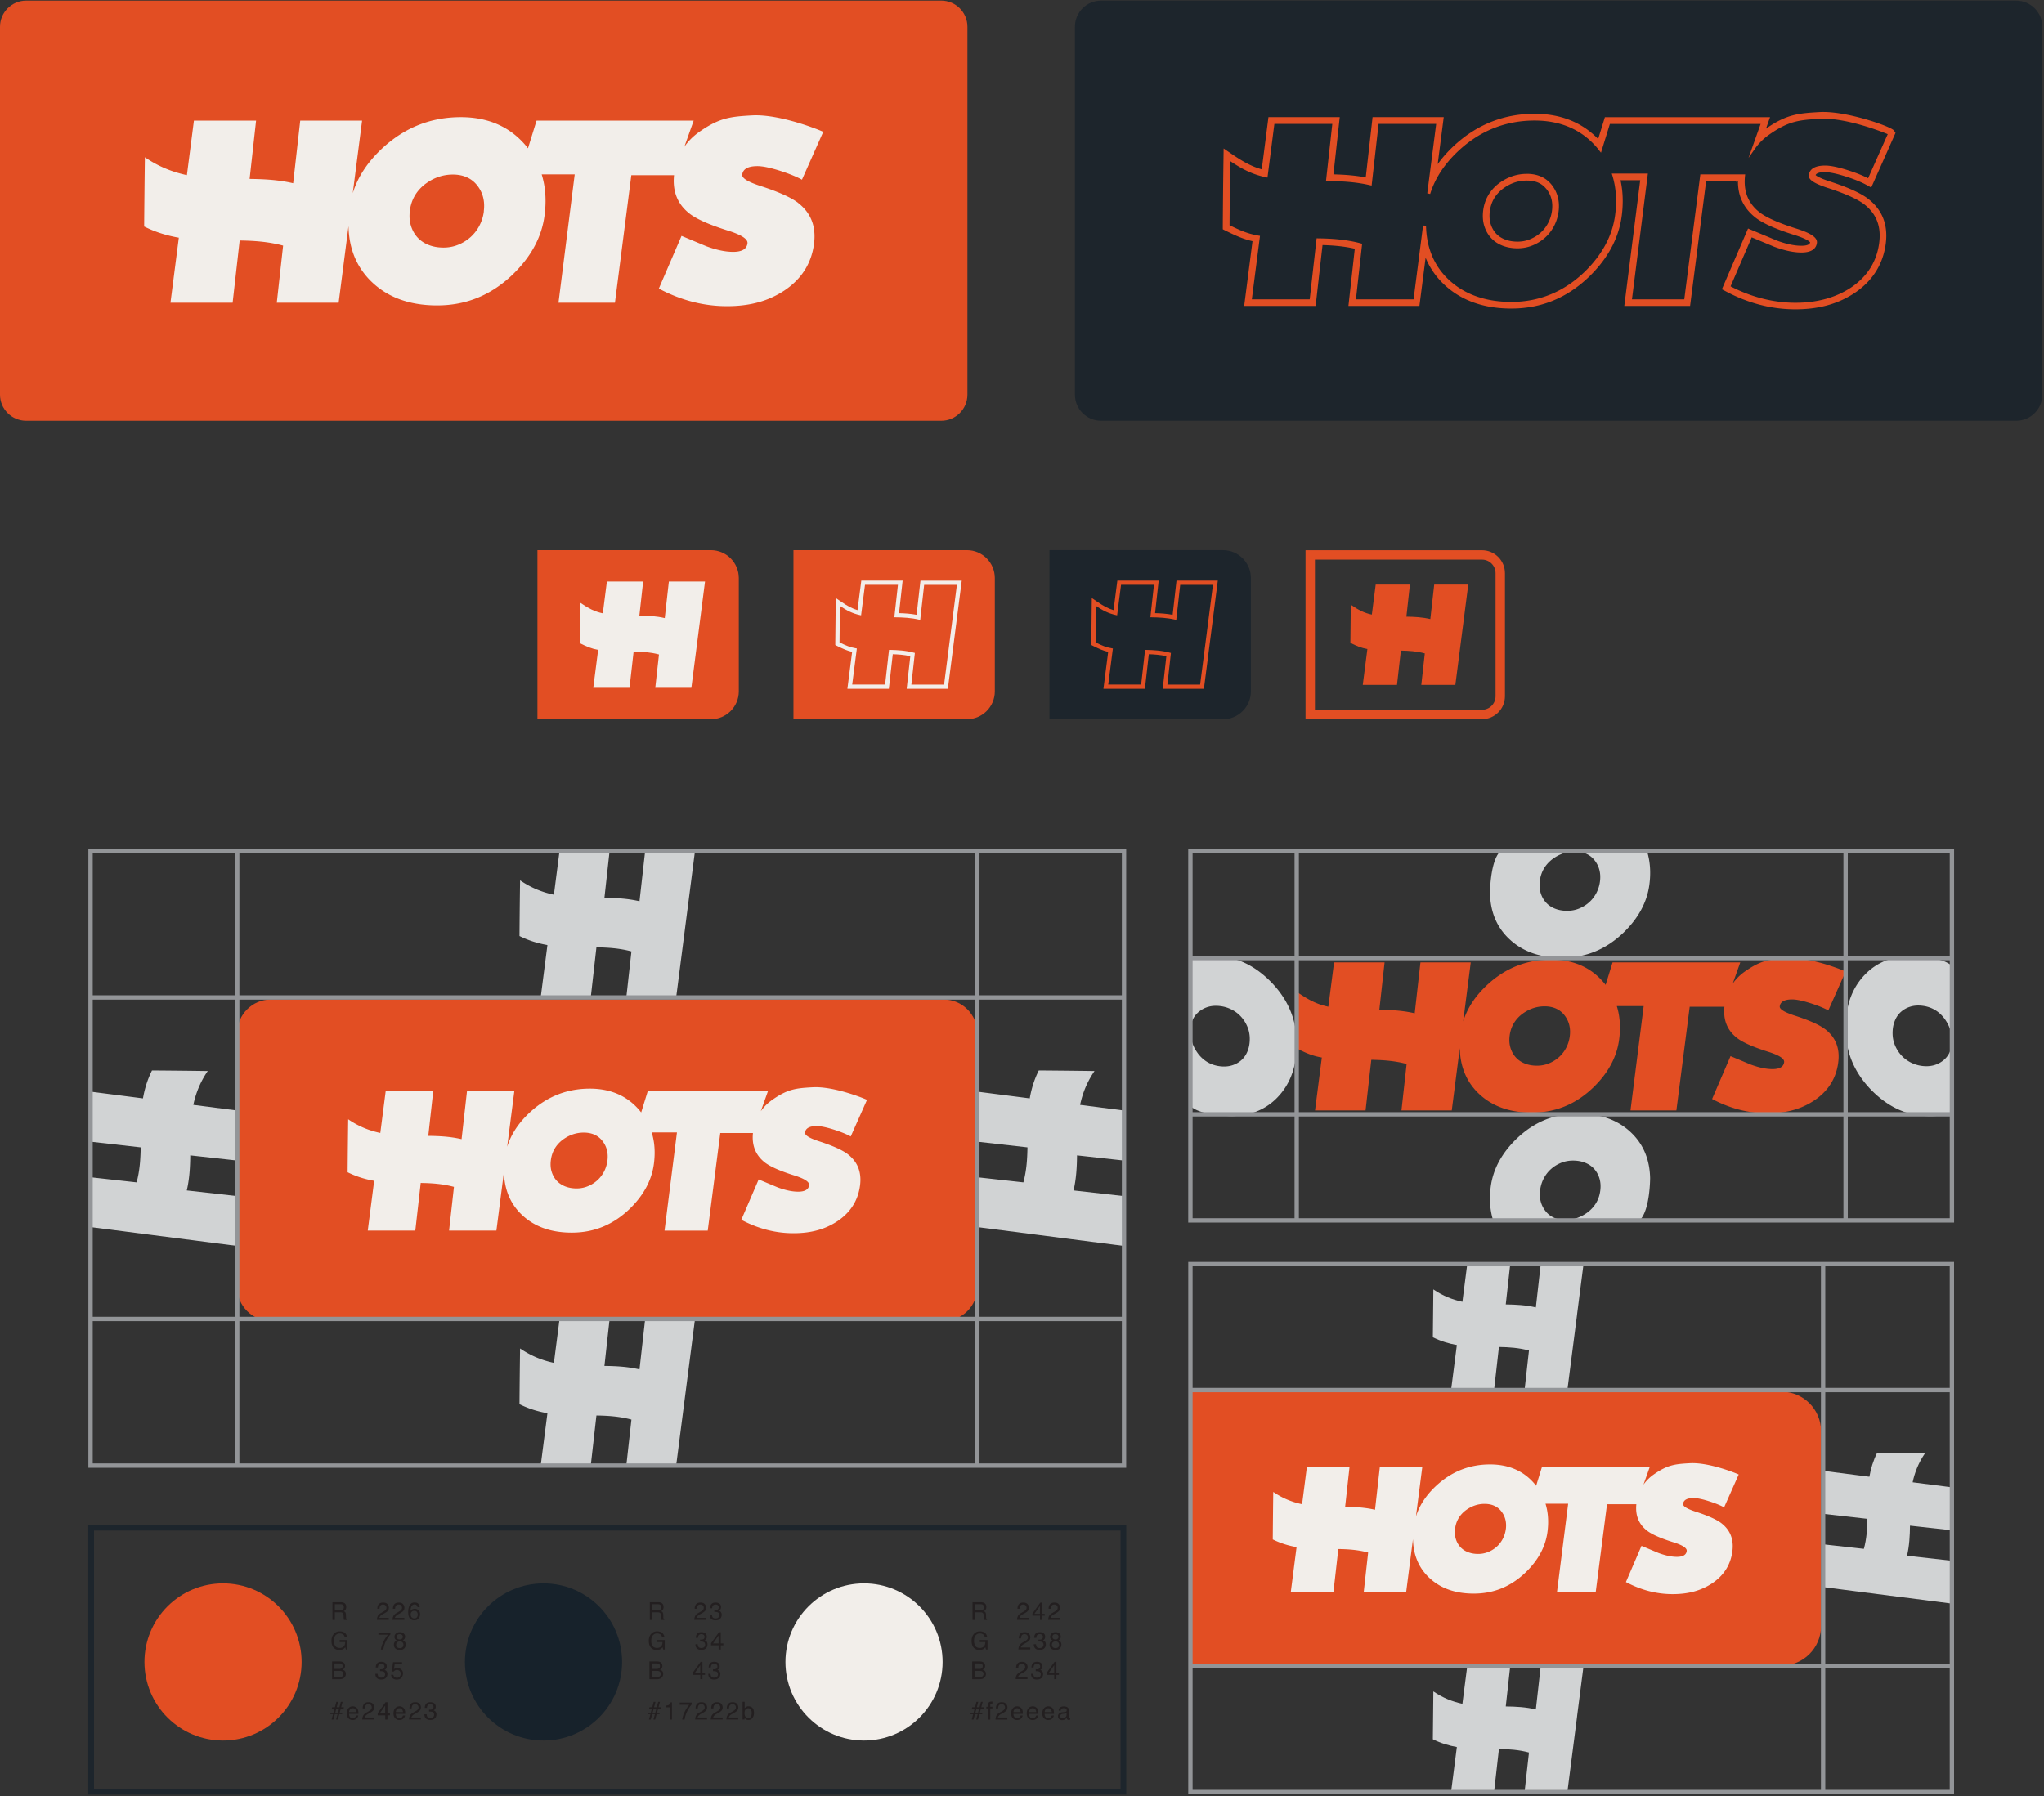 <svg xmlns="http://www.w3.org/2000/svg" width="1122" height="986" fill="none"><rect width="100%" height="100%" fill="#333333" stroke="none"/><g clip-path="url(#a)"><path fill="#E24E23" d="M516.672.332H14.376C6.436.332 0 6.768 0 14.707v201.937c0 7.94 6.436 14.376 14.376 14.376h502.296c7.94 0 14.376-6.436 14.376-14.376V14.707c0-7.94-6.436-14.375-14.376-14.375Z"/><path fill="#F2EEEA" d="M438.106 111.373c-3.836-2.917-10.508-5.947-20.033-9.057-7.365-2.337-10.911-4.48-10.653-6.43.403-3.127 3.191-4.675 8.364-4.675 2.917 0 7.108.87 12.603 2.627 4.868 1.564 8.816 3.175 11.83 4.82l11.668-26.27c.064-.162-23.111-9.896-38.969-9.042-12.233.661-18.099 1.386-29.01 9.01-3.352 2.352-6.075 5.092-8.235 8.186l5.093-14.31h-86.239l-4.706 15.18c-.37-.483-.757-.966-1.16-1.45-8.799-10.427-20.693-15.649-35.714-15.649-16.18 0-30.33 5.512-42.466 16.52-8.397 7.655-14.005 16.051-16.842 25.238l5.125-39.856h-33.957l-3.884 34.392c-7.977-1.87-15.939-2.272-23.9-2.369l3.545-32.023h-34.118l-3.852 29.944c-7.67-1.628-15.358-4.545-23.062-9.815a6307.327 6307.327 0 0 0-.403 38.002c6.447 3.208 12.78 5.061 19.034 6.141l-4.594 35.73h34.119l3.867-34.183c7.946.113 15.875.645 23.853 2.804l-3.482 31.379h33.957l5.416-42.096c.241 11.539 3.884 21.144 10.926 28.8 9.154 9.847 21.741 14.762 37.713 14.762 15.971 0 29.573-5.608 41.338-16.809 10.234-9.847 16.116-20.758 17.663-32.748 1.048-8.123.5-15.585-1.595-22.37h18.131l-8.913 70.461h30.992l8.993-70.026h23.449c-.935 9.138 2.063 16.294 9.025 21.483 4.045 2.917 10.895 5.899 20.532 8.913 7.462 2.337 11.04 4.673 10.75 7.01-.403 3.127-3.03 4.674-7.881 4.674-4.206 0-9.09-1.015-14.65-3.062l-13.666-5.705-12.458 28.945c12.119 6.43 24.593 9.653 37.422 9.653 12.828 0 22.804-2.868 31.523-8.622 9.444-6.334 14.86-14.908 16.246-25.722 1.208-9.46-1.709-16.906-8.768-22.369l.033-.016Zm-172.493 4.674c-.371 2.836-1.193 5.463-2.482 7.897-1.289 2.433-2.917 4.528-4.899 6.285a23.201 23.201 0 0 1-6.753 4.158c-2.514 1.031-5.19 1.531-8.026 1.531-3.014 0-5.754-.484-8.219-1.467-2.45-.967-4.497-2.369-6.125-4.174-1.627-1.805-2.804-3.948-3.561-6.43-.758-2.482-.935-5.238-.548-8.268.741-5.753 3.384-10.475 7.961-14.182 4.754-3.707 9.976-5.56 15.617-5.56s10.169 1.95 13.28 5.85c3.191 3.997 4.432 8.767 3.706 14.327l.049.033Z"/></g><g clip-path="url(#b)"><path fill="#1D252C" d="M1106.72.332H604.424c-7.94 0-14.376 6.436-14.376 14.375v201.938c0 7.939 6.436 14.375 14.376 14.375h502.296c7.94 0 14.38-6.436 14.38-14.375V14.707c0-7.94-6.44-14.375-14.38-14.375Z"/><path fill="#E24E23" d="M1001.88 94.531c2.55 0 6.42.822 11.48 2.434 4.59 1.466 8.31 2.997 11.09 4.512l2.72 1.499 1.26-2.837s11.33-25.495 11.42-25.737l.65-1.467-.9-1.321c-1.44-2.08-26.03-10.879-40.681-10.09-11.975.645-18.292 1.306-29.525 9.074l2.224-6.269h-90.655l-3.706 11.975c-8.913-9.187-20.629-13.844-34.908-13.844-16.503 0-31.153 5.689-43.53 16.922-3.739 3.4-6.947 6.978-9.638 10.733l3.32-25.802h-39.066l-3.739 33.103c-6.108-1.16-12.071-1.547-17.744-1.676l3.465-31.427h-39.13l-3.675 28.655c-5.238-1.483-9.911-3.9-16.519-8.445l-4.4-3.014-.08 5.335c-.178 12.28-.307 24.819-.387 37.26v1.773l1.579.79c5.802 2.885 9.815 4.625 14.731 5.737l-4.577 35.585h39.227l3.787-33.441c5.447.145 11.555.596 17.712 1.998l-3.498 31.427h38.97l3.4-26.479a41.822 41.822 0 0 0 7.994 12.538c9.492 10.202 22.627 15.375 39.05 15.375 16.422 0 30.443-5.802 42.482-17.276 10.46-10.057 16.568-21.419 18.147-33.78.887-6.882.645-13.393-.693-19.42h10.814l-8.735 69.042h36.117l8.816-68.607h16.503l-.29.806.564-.806h.676c-.08 8.525 3.337 15.407 10.186 20.516 4.255 3.078 11.104 6.076 20.935 9.154 6.656 2.079 8.203 3.61 8.509 4.013-.145.677-.757 1.869-4.851 1.869-3.771 0-8.267-.95-13.247-2.788l-15.988-6.672-14.359 33.361 2.321 1.225c12.232 6.495 25.012 9.782 38.002 9.782 12.99 0 23.48-2.997 32.47-8.928 9.93-6.656 15.7-15.81 17.17-27.22 1.32-10.299-1.94-18.55-9.69-24.53-4.04-3.094-10.73-6.14-20.48-9.347-5.852-1.853-7.754-3.143-8.35-3.675.484-1.095 2.256-1.643 5.24-1.643l.01.048Zm-27.7 41.032c5.512 2.031 10.443 3.062 14.634 3.062 5.205 0 8.09-1.789 8.541-5.302.355-2.804-3.158-5.27-11.104-7.768-9.315-2.917-16.003-5.818-19.871-8.606-6.624-4.948-9.412-11.588-8.51-20.307l.097-.902h-24.61l-8.815 68.607h-28.719l8.735-69.042h-19.807l.322 1.063c2.015 6.527 2.53 13.78 1.531 21.564-1.483 11.491-7.22 22.128-17.051 31.588-11.33 10.782-24.755 16.245-39.936 16.245-15.182 0-27.591-4.786-36.359-14.198-6.72-7.285-10.25-16.6-10.475-27.672l-1.628-.081-5.205 40.533h-31.637l3.401-30.541-.677-.177c-8.348-2.256-16.6-2.675-23.578-2.772h-.742l-3.787 33.49h-31.765l4.48-34.86-.773-.129c-5.689-.983-9.59-2.578-15.939-5.721.08-11.749.209-23.578.354-35.198 6.543 4.4 12.039 7.285 19.598 8.896l.87.178 3.787-29.493h31.798l-3.465 31.362h.902c7.333.097 15.23.435 23.24 2.305l.902.209 3.82-33.876h31.62l-4.899 38.115 1.595.354c2.724-8.815 8.203-17.019 16.262-24.351 11.684-10.605 25.496-15.972 41.064-15.972 14.376 0 25.947 5.06 34.36 15.037.371.435.709.87 1.112 1.386l.967 1.24 4.883-15.793h82.741l-6.64 18.662 3.481-4.98c2.096-2.997 4.739-5.624 7.865-7.816 10.653-7.462 16.278-8.058 27.994-8.686 13.586-.742 33.266 6.784 37.086 8.444-.84 1.87-3.31 7.414-10.77 24.207-2.87-1.483-6.56-2.965-10.96-4.367-5.43-1.741-9.67-2.611-12.6-2.611-5.528 0-8.558 1.789-9.009 5.302-.322 2.45 3.078 4.674 11.009 7.188 9.2 3.014 15.71 5.963 19.37 8.751 6.74 5.206 9.44 12.119 8.28 21.161-1.32 10.298-6.56 18.598-15.55 24.625-8.36 5.512-18.596 8.316-30.426 8.316-11.829 0-24.126-3.029-35.617-9.009l11.588-26.914 12.667 5.286-.032-.032ZM838.094 95.45c-5.705 0-11.024 1.885-15.826 5.624-4.626 3.755-7.349 8.606-8.107 14.424-.386 3.062-.209 5.915.564 8.429.774 2.547 1.999 4.771 3.659 6.608 1.66 1.853 3.787 3.304 6.301 4.303 2.498.983 5.303 1.483 8.349 1.483 2.868 0 5.608-.532 8.17-1.564a23.651 23.651 0 0 0 6.85-4.222c1.998-1.773 3.674-3.933 4.98-6.398 1.305-2.466 2.143-5.158 2.514-8.01.725-5.641-.564-10.572-3.803-14.65-3.191-4.013-7.785-6.044-13.651-6.044v.017Zm10.782 8.332c2.643 3.32 3.642 7.204 3.046 11.894a19.782 19.782 0 0 1-2.128 6.768 18.767 18.767 0 0 1-4.174 5.351c-1.676 1.499-3.626 2.691-5.802 3.578-2.111.854-4.399 1.289-6.784 1.289-2.579 0-4.948-.419-6.995-1.225-1.982-.789-3.642-1.901-4.915-3.336-1.29-1.45-2.273-3.207-2.885-5.221-.613-2.031-.758-4.352-.435-6.898.628-4.916 2.852-8.864 6.72-12.007 4.19-3.255 8.622-4.835 13.554-4.835 4.931 0 8.284 1.515 10.782 4.658l.016-.016Z"/></g><g clip-path="url(#c)"><path fill="#E24E23" d="M295.013 302.029h95.201c8.465 0 15.335 6.87 15.335 15.335v62.189c0 8.466-6.87 15.335-15.335 15.335h-95.201v-92.859Z"/><path fill="#F2EEEA" d="M386.969 319.289h-19.81l-2.255 20.054c-4.649-1.093-9.298-1.336-13.93-1.388l2.064-18.683h-19.897l-2.238 17.468c-4.475-.954-7.754-2.654-12.247-5.724-.104 7.511-.173 14.901-.225 22.17 3.764 1.873 6.245 2.949 9.905 3.59l-2.671 20.834h19.897l2.255-19.932c4.632.07 9.263.382 13.912 1.631L359.7 377.61h19.81l7.494-58.321h-.035Z"/></g><g clip-path="url(#d)"><path fill="#E24E23" d="M435.549 302.029h95.2c8.466 0 15.335 6.87 15.335 15.335v62.189c0 8.466-6.869 15.335-15.335 15.335h-95.2v-92.859Z"/><path fill="#F2EEEA" d="m505.266 318.769-2.117 18.769c-3.313-.607-6.557-.833-9.645-.902l1.978-17.867h-22.69l-2.082 16.219c-2.845-.85-5.447-2.203-9.072-4.701l-2.845-1.943-.052 3.452c-.104 6.956-.174 14.069-.226 21.181v1.145l1.024.52c3.244 1.614 5.499 2.602 8.222 3.244l-2.602 20.279h22.76l2.151-18.995c2.983.087 6.279.33 9.627 1.075l-1.995 17.92h22.604l7.632-59.379h-22.672v-.017Zm-4.996 57.071 1.925-17.364-.381-.104c-4.753-1.284-9.437-1.509-13.392-1.579h-.417l-2.151 19.03h-18.058l2.55-19.81-.434-.07c-3.243-.555-5.447-1.457-9.072-3.261.052-6.713.121-13.444.208-20.018 3.73 2.498 6.852 4.146 11.137 5.065l.486.104 2.151-16.757h18.075l-1.977 17.833h.503c4.163.052 8.656.242 13.201 1.318l.503.121 2.168-19.255h17.972l-7.043 54.765h-17.989l.035-.018Z"/></g><g clip-path="url(#e)"><path fill="#1D252C" d="M576.084 302.02h95.219c8.467 0 15.338 6.871 15.338 15.338v62.201c0 8.467-6.871 15.338-15.338 15.338h-95.219V302.02Z"/><path fill="#E24E23" d="m645.816 318.763-2.117 18.773c-3.314-.607-6.558-.833-9.646-.902l1.977-17.871h-22.694l-2.082 16.223c-2.845-.85-5.448-2.204-9.074-4.702l-2.846-1.943-.052 3.452c-.104 6.958-.173 14.071-.225 21.185v1.145l1.024.521c3.244 1.613 5.5 2.602 8.224 3.244l-2.603 20.283h22.764l2.151-18.999c2.984.087 6.281.33 9.63 1.076l-1.996 17.923h22.608l7.634-59.39h-22.677v-.018Zm-4.997 57.083 1.926-17.368-.382-.104c-4.754-1.284-9.438-1.509-13.394-1.579h-.417l-2.151 19.033h-18.062l2.551-19.814-.434-.069c-3.244-.555-5.448-1.457-9.074-3.262.052-6.714.121-13.446.208-20.022 3.73 2.498 6.853 4.147 11.139 5.066l.486.104 2.151-16.76h18.079l-1.978 17.836h.503c4.165.052 8.658.243 13.204 1.319l.503.121 2.169-19.259h17.975l-7.044 54.775h-17.993l.035-.017Z"/></g><g fill="#E24E23" clip-path="url(#f)"><path d="M813.507 394.845h-96.866v-92.773h96.866c6.939 0 12.594 5.655 12.594 12.594v67.602c0 6.939-5.655 12.594-12.594 12.594v-.017Zm-91.714-5.153h91.714c4.094 0 7.442-3.33 7.442-7.441v-67.585c0-4.094-3.331-7.442-7.442-7.442h-91.714v82.468Z"/><path d="M805.978 320.946h-18.7l-2.134 18.926c-4.389-1.024-8.777-1.249-13.149-1.301l1.943-17.625h-18.787l-2.116 16.48c-4.216-.885-7.321-2.498-11.553-5.412-.104 7.095-.174 14.051-.226 20.92 3.556 1.77 5.898 2.793 9.333 3.383l-2.533 19.672h18.787l2.134-18.805c4.371.07 8.743.347 13.132 1.544l-1.926 17.278h18.7l7.078-55.025.017-.035Z"/></g><path fill="#E24E23" d="M517.961 548.72H148.73c-10.217 0-18.5 8.283-18.5 18.5v139.482c0 10.217 8.283 18.499 18.5 18.499h369.231c10.217 0 18.5-8.282 18.5-18.499V567.22c0-10.217-8.283-18.5-18.5-18.5Z"/><path fill="#F2EEEA" d="M465.375 633.656c-2.93-2.231-8.041-4.548-15.315-6.933-5.621-1.789-8.347-3.424-8.159-4.923.306-2.385 2.436-3.577 6.405-3.577 2.231 0 5.434.664 9.642 2.01 3.713 1.192 6.745 2.419 9.045 3.696l8.926-20.101c.051-.119-17.682-7.58-29.811-6.916-9.352.494-13.849 1.056-22.179 6.899-2.555 1.789-4.651 3.884-6.303 6.252l3.901-10.954h-65.976l-3.594 11.618c-.29-.375-.58-.732-.886-1.107-6.729-7.972-15.843-11.958-27.307-11.958-12.367 0-23.202 4.207-32.486 12.639-6.422 5.843-10.715 12.283-12.878 19.301l3.918-30.493H256.34l-2.964 26.302c-6.099-1.431-12.197-1.737-18.279-1.805l2.709-24.497h-26.098l-2.947 22.895c-5.877-1.243-11.754-3.475-17.631-7.512-.136 9.846-.238 19.539-.306 29.078 4.94 2.454 9.778 3.867 14.565 4.702l-3.51 27.324h26.098l2.964-26.148c6.081.085 12.146.494 18.244 2.146l-2.674 24.002h25.978l4.139-32.196c.188 8.824 2.964 16.183 8.347 22.026 7.002 7.53 16.626 11.294 28.858 11.294 12.231 0 22.622-4.292 31.616-12.861 7.819-7.529 12.333-15.876 13.509-25.041.801-6.218.392-11.925-1.227-17.103h13.867l-6.814 53.898h23.712l6.882-53.575h17.938c-.715 6.985 1.584 12.47 6.899 16.439 3.101 2.232 8.33 4.514 15.706 6.814 5.707 1.789 8.45 3.577 8.228 5.366-.306 2.385-2.316 3.577-6.03 3.577-3.22 0-6.95-.783-11.209-2.351l-10.459-4.36-9.523 22.145c9.267 4.923 18.807 7.376 28.636 7.376s17.443-2.197 24.104-6.592c7.223-4.838 11.362-11.414 12.435-19.676.937-7.24-1.311-12.929-6.711-17.103l-.017-.017Zm-131.952 3.578a17.55 17.55 0 0 1-1.891 6.047c-.988 1.857-2.232 3.458-3.748 4.804a17.824 17.824 0 0 1-5.162 3.185c-1.924.784-3.969 1.176-6.132 1.176-2.317 0-4.412-.375-6.286-1.125-1.874-.749-3.441-1.805-4.684-3.185-1.244-1.38-2.147-3.015-2.726-4.923-.579-1.908-.716-4.003-.409-6.32.562-4.395 2.589-8.007 6.099-10.851 3.645-2.828 7.631-4.242 11.958-4.242s7.785 1.499 10.153 4.48c2.436 3.049 3.39 6.712 2.845 10.954h-.017Z"/><path fill="#D1D3D4" d="m377.39 499.183 4.123-32.094h-27.358l-3.118 27.699c-6.422-1.499-12.827-1.84-19.249-1.908l2.845-25.791h-27.477l-3.101 24.104c-6.183-1.311-12.367-3.662-18.568-7.904a3833.533 3833.533 0 0 0-.323 30.595c5.195 2.589 10.289 4.071 15.331 4.957l-3.697 28.772h27.478l3.117-27.528c6.405.102 12.793.511 19.215 2.248l-2.81 25.263h27.358l4.361-33.899 1.873-14.531v.017Zm207.518 180.723 32.094 4.122V656.67l-27.699-3.117c1.499-6.422 1.84-12.827 1.908-19.25l25.791 2.845v-27.477l-24.104-3.1c1.311-6.184 3.662-12.368 7.904-18.568a3787.527 3787.527 0 0 0-30.595-.324c-2.589 5.196-4.071 10.289-4.957 15.331l-28.772-3.696v27.477l27.528 3.117c-.102 6.406-.511 12.794-2.248 19.216l-25.263-2.811v27.358l33.899 4.361 14.531 1.874h-.017Zm-486.771 0 32.093 4.122V656.67l-27.698-3.117c1.499-6.422 1.839-12.827 1.908-19.25l25.79 2.845v-27.477l-24.104-3.1c1.312-6.184 3.663-12.368 7.904-18.568a3786.8 3786.8 0 0 0-30.594-.324c-2.59 5.196-4.072 10.289-4.958 15.331l-28.771-3.696v27.477l27.528 3.117c-.102 6.406-.511 12.794-2.249 19.216l-25.262-2.811v27.358l33.899 4.361 14.53 1.874h-.016Zm279.253 76.299 4.123-32.094h-27.358l-3.118 27.699c-6.422-1.499-12.827-1.84-19.249-1.908l2.845-25.791h-27.477l-3.101 24.105c-6.183-1.312-12.367-3.663-18.568-7.905a3834.03 3834.03 0 0 0-.323 30.595c5.195 2.589 10.289 4.071 15.331 4.957l-3.697 28.772h27.478l3.117-27.528c6.405.102 12.793.511 19.215 2.248l-2.81 25.263h27.358l4.361-33.899 1.873-14.531v.017Z"/><path fill="#939598" d="M618.195 805.828H48.515V465.897h569.68v339.931ZM50.9 803.426h564.91V468.282H50.9v335.144Z"/><path fill="#939598" d="M617.002 546.42H49.707v2.385h567.295v-2.385Zm0 176.499H49.707v2.385h567.295v-2.385Z"/><path fill="#939598" d="M537.671 467.089h-2.384v337.529h2.384V467.089Zm-406.265 0h-2.385v337.529h2.385V467.089Z"/><path fill="#17222B" d="M298.349 955.547c23.821 0 43.132-19.311 43.132-43.132 0-23.822-19.311-43.133-43.132-43.133-23.822 0-43.133 19.311-43.133 43.133 0 23.821 19.311 43.132 43.133 43.132Z"/><path fill="#E24E23" d="M122.429 955.547c23.821 0 43.132-19.311 43.132-43.132 0-23.822-19.311-43.133-43.132-43.133-23.822 0-43.133 19.311-43.133 43.133 0 23.821 19.311 43.132 43.133 43.132Z"/><path fill="#F2EEEA" d="M474.284 955.547c23.821 0 43.132-19.311 43.132-43.132 0-23.822-19.311-43.133-43.132-43.133-23.821 0-43.132 19.311-43.132 43.133 0 23.821 19.311 43.132 43.132 43.132Z"/><path fill="#231F20" d="M356.695 879.605h4.412c.732 0 1.329.103 1.806.324.902.409 1.345 1.176 1.345 2.3 0 .579-.119 1.056-.357 1.431-.239.375-.58.664-1.005.886.374.153.664.357.851.613.188.255.307.664.324 1.226l.051 1.295c0 .375.051.647.085.835.085.306.222.511.426.596v.221h-1.618s-.085-.187-.102-.323c-.017-.137-.052-.392-.069-.767l-.085-1.618c-.034-.63-.255-1.056-.681-1.278-.239-.119-.63-.187-1.159-.187h-2.912v4.173h-1.312v-9.727Zm4.276 4.447c.596 0 1.073-.12 1.431-.375.357-.239.528-.699.528-1.329 0-.698-.239-1.158-.733-1.414-.255-.136-.613-.204-1.056-.204h-3.134v3.322h2.964Zm20.61 3.151c.29-.596.869-1.158 1.721-1.652l1.277-.733c.562-.323.971-.613 1.193-.852.357-.374.545-.783.545-1.26 0-.562-.17-.988-.494-1.312-.324-.323-.767-.494-1.329-.494-.818 0-1.38.307-1.686.937-.171.324-.256.784-.273 1.38h-1.209c0-.818.17-1.499.46-2.027.511-.92 1.431-1.38 2.725-1.38 1.09 0 1.874.29 2.385.886.494.579.75 1.243.75 1.959a2.65 2.65 0 0 1-.801 1.942c-.307.306-.869.698-1.669 1.141l-.903.494c-.426.239-.767.46-1.022.681-.443.392-.716.818-.835 1.278h5.178v1.124h-6.507c.051-.817.205-1.533.511-2.129l-.017.017Zm8.705 1.465c-.511-.613-.749-1.363-.749-2.249h1.243c.051.614.171 1.057.341 1.346.307.494.869.75 1.669.75.631 0 1.125-.171 1.516-.511.375-.341.563-.767.563-1.295 0-.647-.205-1.107-.597-1.363-.391-.255-.954-.392-1.669-.392h-.494v-1.056c.119 0 .221.017.307.017h.272c.443 0 .818-.068 1.107-.204.511-.239.75-.682.75-1.329 0-.477-.17-.835-.494-1.09a1.913 1.913 0 0 0-1.176-.392c-.8 0-1.345.273-1.652.801-.17.289-.255.698-.29 1.243h-1.175c0-.715.136-1.311.426-1.805.477-.886 1.346-1.329 2.555-1.329.971 0 1.721.221 2.249.647.528.426.8 1.056.8 1.874 0 .579-.153 1.056-.477 1.414a1.862 1.862 0 0 1-.749.528c.494.136.886.409 1.175.784.273.391.426.868.426 1.43 0 .903-.289 1.636-.886 2.215-.596.579-1.448.852-2.538.852-1.09 0-1.942-.307-2.436-.92l-.017.034Zm-27.29 7.478c.954.511 1.533 1.397 1.755 2.675h-1.312c-.153-.716-.477-1.227-.971-1.55-.494-.324-1.107-.494-1.84-.494-.886 0-1.618.34-2.231 1.005-.614.664-.903 1.686-.903 3.015 0 1.158.255 2.095.749 2.828.494.732 1.312 1.09 2.436 1.09.852 0 1.567-.256 2.13-.767.562-.511.851-1.328.868-2.47h-3.049v-1.09h4.276v5.196h-.852l-.324-1.244c-.442.494-.834.835-1.158 1.022-.562.324-1.295.494-2.163.494-1.142 0-2.113-.375-2.93-1.124-.886-.937-1.329-2.215-1.329-3.85 0-1.635.443-2.93 1.312-3.884.834-.92 1.89-1.38 3.202-1.38.903 0 1.687.171 2.334.528Zm19.489 8.773c-.511-.613-.749-1.363-.749-2.248h1.243c.052.613.171 1.056.341 1.345.307.494.869.75 1.67.75.63 0 1.124-.17 1.516-.511a1.67 1.67 0 0 0 .562-1.295c0-.647-.205-1.107-.596-1.363-.392-.255-.954-.391-1.67-.391h-.494v-1.056c.119 0 .222.017.307.017h.272c.443 0 .818-.069 1.108-.205.511-.238.749-.681.749-1.329 0-.477-.17-.834-.494-1.09a1.917 1.917 0 0 0-1.175-.392c-.801 0-1.346.273-1.653.801-.17.29-.255.698-.289 1.244h-1.176c0-.716.137-1.312.426-1.806.477-.886 1.346-1.329 2.555-1.329.971 0 1.721.222 2.249.647.528.426.801 1.057.801 1.874 0 .579-.154 1.056-.477 1.414a1.863 1.863 0 0 1-.75.528c.494.137.886.409 1.176.784.272.392.425.869.425 1.431 0 .903-.289 1.635-.885 2.214-.597.58-1.448.852-2.539.852-1.09 0-1.942-.307-2.436-.92l-.017.034Zm11.976.682v-2.317h-4.157v-1.158l4.344-6.031h1.005v6.15h1.397v1.039h-1.397v2.317h-1.192Zm-.017-3.356v-4.31l-3.033 4.31h3.033Zm-37.937 9.897h4.208c1.141 0 1.959.341 2.453 1.022.29.409.426.869.426 1.397 0 .613-.171 1.124-.528 1.516a2.643 2.643 0 0 1-.784.562c.494.188.869.409 1.124.648.443.426.648 1.005.648 1.754 0 .631-.205 1.193-.596 1.704-.597.766-1.534 1.141-2.811 1.141h-4.14v-9.744Zm3.714 4.105c.562 0 1.005-.068 1.312-.238.494-.238.732-.681.732-1.312 0-.63-.255-1.056-.783-1.277-.29-.12-.733-.188-1.312-.188h-2.368v3.015h2.419Zm.443 4.481c.818 0 1.397-.239 1.737-.699.222-.289.324-.647.324-1.073 0-.698-.324-1.192-.954-1.448-.341-.136-.784-.204-1.346-.204h-2.64v3.424h2.879Zm23.746 1.124v-2.317h-4.157v-1.158l4.344-6.031h1.005v6.15h1.397v1.039h-1.397v2.317h-1.192Zm-.017-3.356v-4.31l-3.032 4.31h3.032Zm5.143 2.692c-.511-.614-.749-1.363-.749-2.249h1.243c.051.613.171 1.056.341 1.346.307.494.869.749 1.669.749.631 0 1.125-.17 1.516-.511.375-.34.563-.766.563-1.294 0-.648-.205-1.108-.597-1.363-.391-.256-.954-.392-1.669-.392h-.494v-1.056c.119 0 .221.017.307.017h.272c.443 0 .818-.068 1.107-.205.511-.238.75-.681.75-1.328 0-.477-.17-.835-.494-1.091a1.919 1.919 0 0 0-1.176-.391c-.8 0-1.345.272-1.652.8-.17.29-.255.699-.29 1.244h-1.175c0-.716.136-1.312.426-1.806.477-.886 1.346-1.329 2.555-1.329.971 0 1.721.222 2.249.648.528.426.8 1.056.8 1.874 0 .579-.153 1.056-.477 1.414a1.872 1.872 0 0 1-.749.528c.494.136.886.408 1.175.783.273.392.426.869.426 1.431 0 .903-.289 1.635-.886 2.215-.596.579-1.448.851-2.538.851-1.09 0-1.942-.306-2.436-.919l-.017.034Zm-33.83 19.13h1.533l.613-2.283h-1.533l.205-.767h1.516l.8-2.964h.988l-.8 2.964h1.482l.8-2.964h.971l-.8 2.964h1.533l-.205.767h-1.533l-.613 2.283h1.533l-.204.766h-1.533l-.801 2.947h-.971l.801-2.947h-1.465l-.801 2.947h-.988l.801-2.947h-1.534l.205-.766Zm3.986 0 .613-2.283h-1.482l-.613 2.283h1.482Zm5.655-2.981v-.92c.852-.085 1.465-.222 1.806-.426.341-.205.596-.665.766-1.397h.937v9.437h-1.277v-6.711h-2.232v.017Zm14.345-2.624v1.039c-.306.29-.715.818-1.209 1.55a15.316 15.316 0 0 0-1.346 2.368 13.856 13.856 0 0 0-.869 2.266c-.136.443-.289 1.141-.494 2.112h-1.312c.307-1.805.954-3.611 1.994-5.4a16.62 16.62 0 0 1 1.907-2.725h-5.246v-1.193h6.592l-.017-.017Zm2.401 7.189c.29-.596.869-1.158 1.721-1.652l1.277-.733c.562-.324.971-.613 1.193-.852.357-.374.545-.783.545-1.26 0-.562-.171-.988-.494-1.312-.324-.324-.767-.494-1.329-.494-.818 0-1.38.307-1.686.937-.171.324-.256.784-.273 1.38h-1.209c0-.818.17-1.499.46-2.027.511-.92 1.43-1.38 2.725-1.38 1.09 0 1.874.289 2.385.886.494.579.75 1.243.75 1.959a2.65 2.65 0 0 1-.801 1.942c-.307.306-.869.698-1.67 1.141l-.902.494c-.426.238-.767.46-1.022.681-.443.392-.716.818-.835 1.278h5.178v1.124h-6.507c.051-.817.205-1.533.511-2.129l-.017.017Zm8.551 0c.289-.596.868-1.158 1.72-1.652l1.278-.733c.562-.324.971-.613 1.192-.852.358-.374.545-.783.545-1.26 0-.562-.17-.988-.494-1.312-.323-.324-.766-.494-1.328-.494-.818 0-1.38.307-1.687.937-.17.324-.255.784-.272 1.38h-1.21c0-.818.171-1.499.46-2.027.511-.92 1.431-1.38 2.726-1.38 1.09 0 1.874.289 2.385.886.494.579.749 1.243.749 1.959 0 .766-.272 1.414-.801 1.942-.306.306-.868.698-1.669 1.141l-.903.494c-.426.238-.766.46-1.022.681-.443.392-.715.818-.835 1.278h5.179v1.124h-6.507c.051-.817.204-1.533.511-2.129l-.017.017Zm8.57 0c.29-.596.869-1.158 1.721-1.652l1.277-.733c.563-.324.971-.613 1.193-.852.358-.374.545-.783.545-1.26 0-.562-.17-.988-.494-1.312-.324-.324-.767-.494-1.329-.494-.817 0-1.38.307-1.686.937-.171.324-.256.784-.273 1.38h-1.209c0-.818.17-1.499.46-2.027.511-.92 1.431-1.38 2.725-1.38 1.09 0 1.874.289 2.385.886.494.579.75 1.243.75 1.959a2.65 2.65 0 0 1-.801 1.942c-.307.306-.869.698-1.669 1.141l-.903.494c-.426.238-.767.46-1.022.681-.443.392-.716.818-.835 1.278h5.179v1.124h-6.508c.051-.817.205-1.533.511-2.129l-.017.017Zm8.397-7.615h1.158v3.527c.256-.341.579-.597.937-.784.358-.187.75-.272 1.176-.272.885 0 1.601.306 2.163.902.545.614.835 1.499.835 2.692 0 1.124-.273 2.044-.818 2.794-.545.732-1.295 1.107-2.266 1.107-.545 0-.988-.136-1.362-.392-.222-.153-.46-.409-.716-.749v.902h-1.107v-9.761.034Zm4.548 8.16c.324-.511.477-1.192.477-2.027 0-.75-.153-1.363-.477-1.857-.324-.494-.8-.732-1.414-.732-.545 0-1.022.204-1.431.596-.409.409-.613 1.056-.613 1.993 0 .664.085 1.21.256 1.618.306.784.902 1.176 1.754 1.176.648 0 1.124-.256 1.448-.767Zm-229.665-62.842h4.412c.732 0 1.328.103 1.805.324.903.409 1.346 1.176 1.346 2.3 0 .579-.119 1.056-.358 1.431-.238.375-.579.664-1.005.886.375.153.665.357.852.613.187.255.307.664.324 1.226l.051 1.295c0 .375.051.647.085.835.085.306.221.511.426.596v.221h-1.618s-.086-.187-.103-.323c-.017-.137-.051-.392-.068-.767l-.085-1.618c-.034-.63-.255-1.056-.681-1.278-.239-.119-.631-.187-1.159-.187h-2.913v4.173h-1.311v-9.727Zm4.275 4.447c.597 0 1.074-.12 1.431-.375.358-.239.528-.699.528-1.329 0-.698-.238-1.158-.732-1.414-.256-.136-.613-.204-1.056-.204h-3.135v3.322h2.964Zm20.613 3.151c.29-.596.869-1.158 1.721-1.652l1.277-.733c.562-.323.971-.613 1.193-.852.358-.374.545-.783.545-1.26 0-.562-.17-.988-.494-1.312-.324-.323-.767-.494-1.329-.494-.818 0-1.38.307-1.686.937-.171.324-.256.784-.273 1.38h-1.209c0-.818.17-1.499.46-2.027.511-.92 1.431-1.38 2.725-1.38 1.09 0 1.874.29 2.385.886.494.579.75 1.243.75 1.959a2.65 2.65 0 0 1-.801 1.942c-.307.306-.869.698-1.669 1.141l-.903.494c-.426.239-.767.46-1.022.681-.443.392-.716.818-.835 1.278h5.179v1.124h-6.508c.051-.817.205-1.533.511-2.129l-.017.017Zm8.553 0c.29-.596.869-1.158 1.72-1.652l1.278-.733c.562-.324.971-.613 1.193-.852.357-.374.545-.783.545-1.26 0-.562-.171-.988-.494-1.312-.324-.324-.767-.494-1.329-.494-.818 0-1.38.307-1.687.937-.17.324-.255.784-.272 1.38h-1.21c0-.818.171-1.499.46-2.027.511-.92 1.431-1.38 2.726-1.38 1.09 0 1.874.289 2.385.886.494.579.749 1.243.749 1.959 0 .766-.272 1.414-.8 1.942-.307.306-.869.698-1.67 1.141l-.903.494c-.425.238-.766.46-1.022.681-.443.392-.715.818-.834 1.278h5.178v1.124h-6.507c.051-.817.204-1.533.511-2.129l-.017.017Zm13.796-6.575c.409.545.631 1.124.631 1.703h-1.176c-.068-.375-.187-.664-.341-.886-.289-.392-.715-.596-1.311-.596-.665 0-1.193.307-1.584.92-.392.613-.614 1.499-.648 2.64a2.538 2.538 0 0 1 1.039-.903c.375-.17.801-.272 1.278-.272a3.07 3.07 0 0 1 2.078.767c.596.511.886 1.26.886 2.265 0 .852-.273 1.618-.835 2.283-.562.664-1.362.988-2.402.988-.885 0-1.652-.341-2.299-1.005-.648-.665-.971-1.806-.971-3.407 0-1.176.136-2.181.426-2.998.545-1.568 1.567-2.351 3.032-2.351 1.056 0 1.805.272 2.214.818l-.017.034Zm-.886 7.256c.307-.425.46-.919.46-1.499 0-.494-.136-.954-.425-1.379-.273-.443-.784-.665-1.517-.665-.511 0-.954.171-1.345.511-.392.341-.58.852-.58 1.533 0 .597.171 1.108.529 1.516.357.409.834.614 1.465.614.63 0 1.09-.205 1.413-.631Zm-40.048 8.262c.954.511 1.533 1.397 1.755 2.675h-1.312c-.153-.716-.477-1.227-.971-1.55-.494-.324-1.107-.494-1.84-.494-.886 0-1.618.34-2.231 1.005-.614.664-.903 1.686-.903 3.015 0 1.158.255 2.095.749 2.828.494.732 1.312 1.09 2.436 1.09.852 0 1.567-.256 2.13-.767.562-.511.851-1.328.868-2.47h-3.049v-1.09h4.276v5.196h-.852l-.324-1.244c-.442.494-.834.835-1.158 1.022-.562.324-1.295.494-2.163.494-1.142 0-2.113-.375-2.93-1.124-.886-.937-1.329-2.215-1.329-3.85 0-1.635.443-2.93 1.312-3.884.834-.92 1.891-1.38 3.202-1.38.903 0 1.687.171 2.334.528Zm25.501.12v1.039c-.307.289-.716.817-1.21 1.55a15.223 15.223 0 0 0-1.346 2.368 13.802 13.802 0 0 0-.868 2.265c-.137.443-.29 1.142-.494 2.113h-1.312c.307-1.806.954-3.612 1.993-5.4a16.675 16.675 0 0 1 1.908-2.726h-5.247v-1.192h6.593l-.017-.017Zm2.761 3.781c-.341-.357-.528-.817-.528-1.38 0-.698.255-1.311.766-1.822.511-.511 1.244-.767 2.181-.767s1.618.239 2.129.716c.511.477.767 1.039.767 1.686 0 .596-.154 1.073-.443 1.431-.171.204-.426.409-.784.613.392.188.699.392.937.631.426.442.63 1.022.63 1.72 0 .835-.272 1.533-.834 2.129-.563.58-1.346.869-2.368.869-.92 0-1.704-.255-2.334-.749-.63-.494-.954-1.227-.954-2.181 0-.562.136-1.039.409-1.448.272-.409.681-.715 1.209-.937-.323-.136-.596-.306-.766-.494l-.017-.017Zm3.833 4.293c.357-.29.545-.749.545-1.329 0-.579-.188-1.073-.562-1.397-.375-.323-.852-.477-1.448-.477-.597 0-1.04.171-1.397.494-.358.324-.545.767-.545 1.346 0 .494.17.92.494 1.278.323.358.834.545 1.533.545.545 0 1.005-.153 1.38-.443v-.017Zm-.222-4.702c.29-.289.443-.647.443-1.056 0-.357-.136-.681-.426-.971-.289-.289-.715-.443-1.295-.443-.579 0-.988.154-1.243.443a1.53 1.53 0 0 0-.375 1.039c0 .443.171.801.494 1.057.324.255.716.374 1.176.374.528 0 .937-.153 1.226-.443Zm-38.379 12.504h4.207c1.141 0 1.959.341 2.453 1.022.29.409.426.869.426 1.397 0 .613-.17 1.124-.528 1.516a2.63 2.63 0 0 1-.784.562c.494.188.869.409 1.125.648.443.426.647 1.005.647 1.754 0 .631-.204 1.193-.596 1.704-.596.766-1.533 1.141-2.811 1.141h-4.139v-9.744Zm3.713 4.105c.562 0 1.005-.068 1.312-.238.494-.238.732-.681.732-1.312 0-.63-.255-1.056-.783-1.277-.29-.12-.733-.188-1.312-.188h-2.368v3.015h2.419Zm.443 4.481c.818 0 1.397-.239 1.738-.699.221-.289.323-.647.323-1.073 0-.698-.323-1.192-.954-1.448-.34-.136-.783-.204-1.345-.204h-2.641v3.424h2.879Zm20.339.46c-.511-.614-.75-1.363-.75-2.249h1.244c.051.613.17 1.056.341 1.346.306.494.869.749 1.669.749.63 0 1.124-.17 1.516-.511.375-.34.562-.766.562-1.294 0-.648-.204-1.108-.596-1.363-.392-.256-.954-.392-1.669-.392h-.494v-1.056c.119 0 .221.017.306.017h.273c.443 0 .818-.068 1.107-.205.511-.238.75-.681.75-1.328 0-.477-.171-.835-.494-1.091a1.919 1.919 0 0 0-1.176-.391c-.8 0-1.345.272-1.652.8-.17.29-.256.699-.29 1.244h-1.175c0-.716.136-1.312.426-1.806.477-.886 1.346-1.329 2.555-1.329.971 0 1.721.222 2.249.648.528.426.8 1.056.8 1.874 0 .579-.153 1.056-.477 1.414a1.879 1.879 0 0 1-.749.528c.494.136.886.408 1.175.783.273.392.426.869.426 1.431 0 .903-.29 1.635-.886 2.215-.596.579-1.448.851-2.538.851-1.09 0-1.942-.306-2.436-.919l-.017.034Zm9.148-1.738c.086.681.392 1.141.954 1.414.29.136.614.204.988.204.699 0 1.227-.221 1.568-.681.34-.443.511-.954.511-1.499 0-.664-.205-1.176-.614-1.533a2.12 2.12 0 0 0-1.448-.545c-.408 0-.766.085-1.056.238a2.14 2.14 0 0 0-.749.664l-1.039-.051.715-5.11h4.923v1.158h-4.037l-.409 2.641c.222-.171.426-.29.63-.375a3.431 3.431 0 0 1 1.227-.222c.869 0 1.601.273 2.214.835.597.562.903 1.278.903 2.13 0 .851-.272 1.686-.834 2.367-.563.682-1.431 1.022-2.658 1.022a3.435 3.435 0 0 1-2.044-.647c-.596-.426-.92-1.107-.988-1.993h1.243v-.017Zm-34.445 20.868h1.533l.613-2.283h-1.533l.205-.767h1.516l.801-2.964h.988l-.801 2.964h1.482l.801-2.964h.971l-.801 2.964h1.533l-.204.767h-1.534l-.613 2.283h1.533l-.204.766h-1.533l-.801 2.947h-.971l.801-2.947h-1.465l-.801 2.947h-.988l.801-2.947h-1.533l.204-.766Zm4.003 0 .614-2.283h-1.482l-.614 2.283h1.482Zm9.607-3.169c.477.239.835.545 1.074.92.238.358.391.784.477 1.244.068.323.102.851.102 1.567h-5.162c.017.715.188 1.294.511 1.737.324.443.801.648 1.465.648.613 0 1.107-.205 1.482-.614.205-.238.358-.511.443-.834h1.176c-.035.255-.137.545-.307.869a3.23 3.23 0 0 1-.579.783 2.672 2.672 0 0 1-1.329.716c-.29.068-.613.102-.971.102-.886 0-1.618-.324-2.232-.971-.613-.648-.919-1.533-.919-2.692 0-1.158.306-2.061.919-2.776.614-.716 1.414-1.074 2.402-1.074.494 0 .988.12 1.448.358v.017Zm.426 2.777c-.051-.511-.153-.92-.34-1.244-.324-.579-.869-.851-1.619-.851a1.78 1.78 0 0 0-1.363.596c-.374.392-.562.903-.579 1.499h3.901Zm3.816 1.976c.29-.596.869-1.158 1.721-1.652l1.277-.733c.562-.324.971-.613 1.193-.852.357-.374.545-.783.545-1.26 0-.562-.17-.988-.494-1.312-.324-.324-.767-.494-1.329-.494-.818 0-1.38.307-1.686.937-.171.324-.256.784-.273 1.38h-1.209c0-.818.17-1.499.46-2.027.511-.92 1.431-1.38 2.725-1.38 1.09 0 1.874.289 2.385.886.494.579.75 1.243.75 1.959a2.65 2.65 0 0 1-.801 1.942c-.307.306-.869.698-1.669 1.141l-.903.494c-.426.238-.767.46-1.022.681-.443.392-.716.818-.835 1.278h5.178v1.124h-6.507c.051-.817.205-1.533.511-2.129l-.017.017Zm12.129 2.129v-2.316h-4.156v-1.159l4.344-6.03h1.005v6.149h1.397v1.04h-1.397v2.316h-1.193Zm-.034-3.356v-4.309l-3.032 4.309h3.032Zm9.337-3.526c.477.239.835.545 1.073.92.239.358.392.784.477 1.244.068.323.103.851.103 1.567h-5.162c.017.715.187 1.294.511 1.737.324.443.801.648 1.465.648.613 0 1.107-.205 1.482-.614.204-.238.358-.511.443-.834h1.175c-.034.255-.136.545-.306.869a3.256 3.256 0 0 1-.579.783 2.672 2.672 0 0 1-1.329.716c-.29.068-.613.102-.971.102-.886 0-1.618-.324-2.232-.971-.613-.648-.92-1.533-.92-2.692 0-1.158.307-2.061.92-2.776.614-.716 1.414-1.074 2.402-1.074.494 0 .988.12 1.448.358v.017Zm.426 2.777c-.051-.511-.153-.92-.341-1.244-.323-.579-.868-.851-1.618-.851a1.78 1.78 0 0 0-1.363.596c-.375.392-.562.903-.579 1.499h3.901Zm3.798 1.976c.29-.596.869-1.158 1.721-1.652l1.278-.733c.562-.324.971-.613 1.192-.852.358-.374.545-.783.545-1.26 0-.562-.17-.988-.494-1.312-.324-.324-.766-.494-1.329-.494-.817 0-1.379.307-1.686.937-.17.324-.256.784-.273 1.38h-1.209c0-.818.17-1.499.46-2.027.511-.92 1.431-1.38 2.725-1.38 1.091 0 1.874.289 2.385.886.494.579.75 1.243.75 1.959a2.65 2.65 0 0 1-.801 1.942c-.306.306-.869.698-1.669 1.141l-.903.494c-.426.238-.767.46-1.022.681-.443.392-.716.818-.835 1.278h5.179v1.124h-6.508c.052-.817.205-1.533.511-2.129l-.017.017Zm8.703 1.465c-.511-.613-.749-1.363-.749-2.249h1.243c.051.614.171 1.057.341 1.346.307.494.869.75 1.669.75.631 0 1.125-.171 1.516-.511.375-.341.563-.767.563-1.295 0-.647-.205-1.107-.597-1.363-.391-.255-.954-.392-1.669-.392h-.494v-1.056c.119 0 .221.017.307.017h.272c.443 0 .818-.068 1.107-.204.511-.239.75-.682.75-1.329 0-.477-.17-.835-.494-1.09a1.912 1.912 0 0 0-1.175-.392c-.801 0-1.346.273-1.653.801-.17.289-.255.698-.289 1.243h-1.176c0-.715.136-1.311.426-1.805.477-.886 1.346-1.329 2.555-1.329.971 0 1.721.221 2.249.647.528.426.8 1.056.8 1.874 0 .579-.153 1.056-.476 1.414a1.873 1.873 0 0 1-.75.528c.494.136.886.409 1.175.784.273.391.426.868.426 1.43 0 .903-.289 1.636-.886 2.215-.596.579-1.448.852-2.538.852-1.09 0-1.942-.307-2.436-.92l-.017.034Zm300.155-63.762h4.412c.733 0 1.329.103 1.806.324.903.409 1.345 1.176 1.345 2.3 0 .579-.119 1.056-.357 1.431-.239.375-.579.664-1.005.886.374.153.664.357.851.613.188.255.307.664.324 1.226l.051 1.295c0 .375.051.647.085.835.085.306.222.511.426.596v.221h-1.618s-.085-.187-.102-.323c-.017-.137-.051-.392-.068-.767l-.086-1.618c-.034-.63-.255-1.056-.681-1.278-.239-.119-.63-.187-1.158-.187h-2.913v4.173h-1.312v-9.727Zm4.276 4.447c.596 0 1.073-.12 1.431-.375.357-.239.528-.699.528-1.329 0-.698-.239-1.158-.733-1.414-.255-.136-.613-.204-1.056-.204h-3.134v3.322h2.964Zm20.628 3.151c.29-.596.869-1.158 1.721-1.652l1.277-.733c.562-.323.971-.613 1.193-.852.357-.374.545-.783.545-1.26 0-.562-.171-.988-.494-1.312-.324-.323-.767-.494-1.329-.494-.818 0-1.38.307-1.686.937-.171.324-.256.784-.273 1.38h-1.209c0-.818.17-1.499.46-2.027.511-.92 1.431-1.38 2.725-1.38 1.09 0 1.874.29 2.385.886.494.579.75 1.243.75 1.959a2.65 2.65 0 0 1-.801 1.942c-.307.306-.869.698-1.67 1.141l-.902.494c-.426.239-.767.46-1.022.681-.443.392-.716.818-.835 1.278h5.178v1.124h-6.507c.051-.817.205-1.533.511-2.129l-.017.017Zm12.112 2.129v-2.316h-4.157v-1.159l4.344-6.03h1.005v6.149h1.397v1.04h-1.397v2.316h-1.192Zm-.017-3.356v-4.309l-3.032 4.309h3.032Zm5.009 1.227c.289-.596.868-1.158 1.72-1.652l1.278-.733c.562-.323.971-.613 1.192-.852.358-.374.545-.783.545-1.26 0-.562-.17-.988-.494-1.312-.323-.323-.766-.494-1.328-.494-.818 0-1.38.307-1.687.937-.17.324-.255.784-.272 1.38h-1.21c0-.818.17-1.499.46-2.027.511-.92 1.431-1.38 2.726-1.38 1.09 0 1.874.29 2.385.886.494.579.749 1.243.749 1.959 0 .766-.272 1.414-.801 1.942-.306.306-.868.698-1.669 1.141l-.903.494c-.426.239-.766.46-1.022.681-.443.392-.715.818-.835 1.278h5.179v1.124h-6.507c.051-.817.204-1.533.511-2.129l-.017.017Zm-35.689 8.943c.954.511 1.533 1.397 1.755 2.675h-1.312c-.153-.716-.477-1.227-.971-1.55-.494-.324-1.107-.494-1.84-.494-.886 0-1.618.34-2.232 1.005-.613.664-.902 1.686-.902 3.015 0 1.158.255 2.095.749 2.828.494.732 1.312 1.09 2.436 1.09.852 0 1.567-.256 2.13-.767.562-.511.851-1.328.868-2.47h-3.049v-1.09h4.276v5.196h-.852l-.324-1.244c-.442.494-.834.835-1.158 1.022-.562.324-1.295.494-2.163.494-1.142 0-2.113-.375-2.93-1.124-.886-.937-1.329-2.215-1.329-3.85 0-1.635.443-2.93 1.312-3.884.834-.92 1.89-1.38 3.202-1.38.903 0 1.687.171 2.334.528Zm19.335 7.308c.29-.596.869-1.158 1.721-1.652l1.277-.733c.562-.323.971-.613 1.193-.851.357-.375.545-.784.545-1.261 0-.562-.171-.988-.494-1.312-.324-.323-.767-.494-1.329-.494-.818 0-1.38.307-1.686.937-.171.324-.256.784-.273 1.38h-1.209c0-.818.17-1.499.46-2.027.511-.92 1.431-1.38 2.725-1.38 1.09 0 1.874.29 2.385.886.494.579.75 1.244.75 1.959 0 .767-.273 1.414-.801 1.942-.307.307-.869.698-1.67 1.141l-.902.494c-.426.239-.767.46-1.022.682-.443.391-.716.817-.835 1.277h5.178v1.125h-6.507c.051-.818.205-1.534.511-2.13l-.017.017Zm8.705 1.465c-.511-.613-.75-1.363-.75-2.248h1.244c.051.613.17 1.056.341 1.345.306.494.868.75 1.669.75.63 0 1.124-.17 1.516-.511.375-.341.562-.767.562-1.295 0-.647-.204-1.107-.596-1.363-.392-.255-.954-.391-1.669-.391h-.494v-1.056c.119 0 .221.017.306.017h.273c.443 0 .817-.069 1.107-.205.511-.238.75-.681.75-1.329 0-.477-.171-.834-.494-1.09a1.92 1.92 0 0 0-1.176-.392c-.8 0-1.346.273-1.652.801-.171.29-.256.698-.29 1.244h-1.175c0-.716.136-1.312.426-1.806.477-.886 1.345-1.329 2.555-1.329.971 0 1.72.222 2.249.647.528.426.8 1.057.8 1.874 0 .579-.153 1.056-.477 1.414a1.86 1.86 0 0 1-.749.528c.494.137.885.409 1.175.784.273.392.426.869.426 1.431 0 .903-.29 1.635-.886 2.214-.596.58-1.448.852-2.538.852-1.09 0-1.942-.307-2.436-.92l-.017.034Zm8.755-4.872c-.341-.357-.528-.817-.528-1.38 0-.698.255-1.311.766-1.822.512-.511 1.244-.767 2.181-.767s1.618.239 2.129.716c.511.477.767 1.039.767 1.686 0 .596-.153 1.073-.443 1.431-.17.204-.426.409-.784.613.392.188.699.392.937.631.426.442.631 1.022.631 1.72 0 .835-.273 1.533-.835 2.129-.562.58-1.346.869-2.368.869-.92 0-1.703-.255-2.334-.749-.63-.494-.954-1.227-.954-2.181 0-.562.137-1.039.409-1.448.273-.409.682-.715 1.21-.937-.324-.136-.597-.306-.767-.494l-.017-.017Zm3.85 4.293c.358-.29.545-.749.545-1.329 0-.579-.187-1.073-.562-1.397-.375-.323-.852-.477-1.448-.477s-1.039.171-1.397.494c-.358.324-.545.767-.545 1.346 0 .494.17.92.494 1.278.324.358.835.545 1.533.545.545 0 1.005-.153 1.38-.443v-.017Zm-.222-4.702c.29-.289.443-.647.443-1.056 0-.357-.136-.681-.426-.971-.289-.289-.715-.443-1.294-.443-.579 0-.988.154-1.244.443-.255.29-.374.648-.374 1.039 0 .443.17.801.494 1.057.323.255.715.374 1.175.374.528 0 .937-.153 1.226-.443Zm-46.93 12.504h4.208c1.141 0 1.959.341 2.453 1.022.29.409.426.869.426 1.397 0 .613-.17 1.124-.528 1.516a2.63 2.63 0 0 1-.784.562c.494.188.869.409 1.125.648.443.426.647 1.005.647 1.754 0 .631-.204 1.193-.596 1.704-.596.766-1.533 1.141-2.811 1.141h-4.14v-9.744Zm3.714 4.105c.562 0 1.005-.068 1.312-.238.494-.238.732-.681.732-1.312 0-.63-.255-1.056-.783-1.277-.29-.12-.733-.188-1.312-.188h-2.368v3.015h2.419Zm.443 4.481c.818 0 1.397-.239 1.738-.699.221-.289.323-.647.323-1.073 0-.698-.323-1.192-.954-1.448-.34-.136-.783-.204-1.345-.204h-2.641v3.424h2.879Zm20.185-1.005c.29-.597.869-1.159 1.721-1.653l1.277-.732c.562-.324.971-.614 1.193-.852.357-.375.545-.784.545-1.261 0-.562-.171-.988-.494-1.311-.324-.324-.767-.494-1.329-.494-.818 0-1.38.306-1.686.937-.171.323-.256.783-.273 1.379h-1.209c0-.817.17-1.499.46-2.027.511-.92 1.431-1.38 2.725-1.38 1.09 0 1.874.29 2.385.886.494.579.75 1.244.75 1.959 0 .767-.273 1.414-.801 1.942-.307.307-.869.699-1.67 1.142l-.902.494c-.426.238-.767.46-1.022.681-.443.392-.716.818-.835 1.278h5.178v1.124h-6.507c.051-.818.205-1.533.511-2.129l-.017.017Zm8.705 1.465c-.511-.614-.75-1.363-.75-2.249h1.244c.051.613.17 1.056.341 1.346.306.494.868.749 1.669.749.63 0 1.124-.17 1.516-.511.375-.34.562-.766.562-1.294 0-.648-.204-1.108-.596-1.363-.392-.256-.954-.392-1.669-.392h-.494v-1.056c.119 0 .221.017.306.017h.273c.443 0 .817-.068 1.107-.205.511-.238.75-.681.75-1.328 0-.477-.171-.835-.494-1.091a1.919 1.919 0 0 0-1.176-.391c-.8 0-1.346.272-1.652.8-.171.29-.256.699-.29 1.244h-1.175c0-.716.136-1.312.426-1.806.477-.886 1.345-1.329 2.555-1.329.971 0 1.72.222 2.249.648.528.426.8 1.056.8 1.874 0 .579-.153 1.056-.477 1.414a1.879 1.879 0 0 1-.749.528c.494.136.885.408 1.175.783.273.392.426.869.426 1.431 0 .903-.29 1.635-.886 2.215-.596.579-1.448.851-2.538.851-1.09 0-1.942-.306-2.436-.919l-.017.034Zm11.975.664v-2.317h-4.156v-1.158l4.344-6.031h1.005v6.15h1.397v1.039h-1.397v2.317h-1.193Zm-.017-3.356v-4.31l-3.032 4.31h3.032Zm-45.806 21.822h1.533l.613-2.283h-1.533l.205-.767h1.516l.8-2.964h.988l-.8 2.964h1.482l.801-2.964h.971l-.801 2.964h1.533l-.204.767h-1.534l-.613 2.283h1.533l-.204.766h-1.533l-.801 2.947h-.971l.801-2.947h-1.465l-.801 2.947h-.988l.801-2.947h-1.533l.204-.766Zm4.003 0 .613-2.283H536l-.613 2.283h1.482Zm5.792-5.537c.273-.408.818-.613 1.601-.613h.239c.085 0 .17 0 .272.017v1.09h-.426c-.357 0-.579.103-.664.29-.068.187-.102.664-.102 1.431h1.192v.937h-1.192v6.115h-1.176v-6.115h-.988v-.937h.988v-1.107c.018-.494.103-.852.256-1.091v-.017Zm4.276 7.121c.289-.596.869-1.158 1.72-1.652l1.278-.733c.562-.324.971-.613 1.192-.852.358-.374.546-.783.546-1.26 0-.562-.171-.988-.494-1.312-.324-.324-.767-.494-1.329-.494-.818 0-1.38.307-1.687.937-.17.324-.255.784-.272 1.38h-1.21c0-.818.171-1.499.46-2.027.511-.92 1.431-1.38 2.726-1.38 1.09 0 1.874.289 2.385.886.494.579.749 1.243.749 1.959 0 .766-.272 1.414-.8 1.942-.307.306-.869.698-1.67 1.141l-.903.494c-.425.238-.766.46-1.022.681-.443.392-.715.818-.834 1.278h5.178v1.124h-6.507c.051-.817.204-1.533.511-2.129l-.017.017Zm12.879-4.753c.477.239.835.545 1.073.92.239.358.392.784.477 1.244.068.323.103.851.103 1.567h-5.162c.017.715.187 1.294.511 1.737.324.443.801.648 1.465.648.613 0 1.107-.205 1.482-.614.204-.238.358-.511.443-.834h1.175c-.034.255-.136.545-.306.869a3.256 3.256 0 0 1-.579.783 2.672 2.672 0 0 1-1.329.716c-.29.068-.613.102-.971.102-.886 0-1.619-.324-2.232-.971-.613-.648-.92-1.533-.92-2.692 0-1.158.307-2.061.92-2.776.613-.716 1.414-1.074 2.402-1.074.494 0 .988.12 1.448.358v.017Zm.426 2.777c-.051-.511-.153-.92-.341-1.244-.323-.579-.868-.851-1.618-.851a1.78 1.78 0 0 0-1.363.596c-.375.392-.562.903-.579 1.499h3.901Zm8.125-2.777c.477.239.835.545 1.073.92.239.358.392.784.477 1.244.068.323.103.851.103 1.567h-5.162c.017.715.187 1.295.511 1.737.324.443.801.648 1.465.648.613 0 1.107-.205 1.482-.613.204-.239.358-.511.443-.835h1.175c-.034.255-.136.545-.306.869a3.256 3.256 0 0 1-.579.783 2.672 2.672 0 0 1-1.329.716c-.29.068-.613.102-.971.102-.886 0-1.618-.324-2.232-.971-.613-.647-.92-1.533-.92-2.692 0-1.158.307-2.061.92-2.776.614-.716 1.414-1.073 2.402-1.073.494 0 .988.119 1.448.357v.017Zm.426 2.777c-.051-.511-.153-.92-.341-1.244-.323-.579-.868-.851-1.618-.851a1.78 1.78 0 0 0-1.363.596c-.375.392-.562.903-.579 1.499h3.901Zm8.127-2.777c.477.239.834.545 1.073.92.238.358.392.784.477 1.244.068.323.102.851.102 1.567h-5.161c.017.715.187 1.294.511 1.737.323.443.8.648 1.465.648.613 0 1.107-.205 1.482-.614.204-.238.357-.511.442-.834h1.176c-.034.255-.136.545-.307.869a3.23 3.23 0 0 1-.579.783 2.672 2.672 0 0 1-1.329.716 4.25 4.25 0 0 1-.971.102c-.885 0-1.618-.324-2.231-.971-.613-.648-.92-1.533-.92-2.692 0-1.158.307-2.061.92-2.776.613-.716 1.414-1.074 2.402-1.074.494 0 .988.12 1.448.358v.017Zm.426 2.777c-.052-.511-.154-.92-.341-1.244-.324-.579-.869-.851-1.618-.851-.546 0-1.006.204-1.363.596-.375.392-.562.903-.579 1.499h3.901Zm7.562-.17c.273-.034.46-.154.545-.341.051-.102.085-.256.085-.46 0-.409-.136-.698-.426-.886-.289-.187-.698-.272-1.243-.272-.613 0-1.056.17-1.329.511-.136.187-.238.46-.29.834h-1.107c.017-.868.307-1.482.852-1.822.545-.341 1.175-.511 1.891-.511.835 0 1.516.153 2.027.477.511.323.767.817.767 1.482v4.088c0 .119.034.221.068.29.051.068.153.119.323.119h.171c.068 0 .136 0 .204-.034v.886a4.706 4.706 0 0 1-.426.102c-.102 0-.221.017-.392.017-.408 0-.715-.154-.885-.443-.103-.153-.171-.375-.205-.647-.238.323-.596.596-1.039.834-.46.239-.954.358-1.499.358-.664 0-1.192-.204-1.618-.596a2.018 2.018 0 0 1-.631-1.499c0-.665.205-1.159.614-1.533.409-.358.954-.58 1.618-.665l1.908-.238.017-.051Zm-2.521 3.219c.255.205.545.29.886.29a2.74 2.74 0 0 0 1.209-.29c.664-.323.988-.852.988-1.584v-.954c-.153.085-.341.17-.562.238-.221.069-.46.103-.681.137l-.716.085c-.426.051-.749.153-.971.273-.375.204-.545.545-.545.988 0 .34.119.613.375.817h.017Z"/><path fill="#1D252C" d="M618.246 985.222h-569.8V837.155h569.8v148.067ZM51.598 982.07h563.497V840.289H51.598V982.07Z"/><path fill="#E24E23" d="M653.457 764.033h324.446c11.976 0 21.72 9.727 21.72 21.719v106.962c0 11.976-9.727 21.72-21.72 21.72H653.457V764.033Z"/><path fill="#F2EEEA" d="M944.941 836.261c-2.624-2.011-7.206-4.072-13.748-6.218-5.042-1.601-7.478-3.083-7.308-4.412.273-2.147 2.198-3.203 5.741-3.203 1.993 0 4.872.597 8.654 1.806 3.339 1.073 6.047 2.18 8.126 3.305l8.006-18.023c.051-.102-15.86-6.797-26.745-6.201-8.398.443-12.418.954-19.897 6.184a22.614 22.614 0 0 0-5.638 5.604l3.492-9.829h-59.179l-3.22 10.425c-.255-.323-.511-.664-.8-.988-6.031-7.154-14.207-10.731-24.496-10.731-11.107 0-20.817 3.781-29.147 11.328-5.758 5.246-9.608 11.021-11.55 17.307l3.509-27.341h-23.303l-2.658 23.593c-5.468-1.277-10.936-1.567-16.404-1.618l2.419-21.975h-23.406l-2.641 20.544c-5.263-1.107-10.544-3.117-15.825-6.746-.119 8.842-.204 17.529-.273 26.081 4.429 2.197 8.773 3.475 13.066 4.224l-3.151 24.514h23.406l2.657-23.457c5.451.085 10.902.443 16.371 1.925l-2.402 21.532H771.9l3.714-28.892c.17 7.922 2.657 14.514 7.495 19.761 6.286 6.763 14.906 10.136 25.876 10.136 10.971 0 20.289-3.85 28.363-11.533 7.019-6.746 11.056-14.241 12.112-22.469.716-5.57.341-10.698-1.09-15.348h12.435l-6.115 48.345h21.259l6.184-48.056h16.098c-.647 6.269 1.414 11.175 6.184 14.752 2.776 2.011 7.478 4.055 14.087 6.116 5.128 1.601 7.581 3.203 7.377 4.821-.273 2.146-2.079 3.202-5.401 3.202-2.878 0-6.234-.698-10.05-2.112l-9.369-3.918-8.552 19.863c8.313 4.412 16.865 6.626 25.672 6.626 8.807 0 15.638-1.976 21.634-5.911 6.473-4.344 10.187-10.238 11.141-17.648.834-6.49-1.176-11.601-6.013-15.348v-.017Zm-118.359 3.219c-.255 1.942-.817 3.748-1.703 5.417-.886 1.67-2.01 3.118-3.356 4.31a15.747 15.747 0 0 1-4.634 2.862 14.583 14.583 0 0 1-5.502 1.056c-2.078 0-3.952-.341-5.638-1.005-1.687-.664-3.084-1.618-4.191-2.862-1.107-1.243-1.925-2.708-2.436-4.412-.511-1.703-.647-3.594-.375-5.672.511-3.953 2.334-7.189 5.468-9.727 3.271-2.539 6.848-3.816 10.715-3.816s6.985 1.329 9.114 4.003c2.18 2.743 3.032 6.013 2.555 9.829l-.017.017Z"/><path fill="#D1D3D4" d="m865.694 721.548 3.543-27.563h-23.491l-2.674 23.781c-5.519-1.295-11.022-1.567-16.524-1.635l2.453-22.146h-23.593l-2.658 20.698c-5.297-1.125-10.612-3.135-15.944-6.797-.119 8.909-.222 17.665-.273 26.285 4.463 2.214 8.841 3.492 13.168 4.258l-3.168 24.701h23.593l2.674-23.627c5.503.085 10.988.442 16.49 1.941l-2.419 21.703h23.491l3.748-29.113 1.601-12.469-.017-.017Zm177.336 155.187 27.56 3.544v-23.492l-23.78-2.674c1.29-5.519 1.57-11.022 1.63-16.524l22.15 2.453v-23.593l-20.7-2.658c1.13-5.297 3.14-10.612 6.8-15.944-8.91-.119-17.67-.222-26.29-.273-2.21 4.463-3.49 8.841-4.25 13.168l-24.71-3.168v23.593l23.63 2.674c-.08 5.503-.44 10.988-1.94 16.49l-21.7-2.419v23.491l29.11 3.748 12.47 1.601.02-.017Zm-177.336 65.516 3.543-27.562h-23.491l-2.674 23.781c-5.519-1.295-11.022-1.568-16.524-1.636l2.453-22.145h-23.593l-2.658 20.697c-5.297-1.124-10.612-3.134-15.944-6.797-.119 8.91-.222 17.666-.273 26.285 4.463 2.215 8.841 3.492 13.168 4.259l-3.168 24.7h23.593l2.674-23.627c5.503.085 10.988.443 16.49 1.942l-2.419 21.703h23.491l3.748-29.113 1.601-12.47-.017-.017Z"/><path fill="#939598" d="M1072.63 985.026H652.264V692.793h420.366v292.233Zm-417.981-2.385h415.601V695.195H654.649v287.446Z"/><path fill="#939598" d="M1071.46 761.954H653.455v2.385h418.005v-2.385Zm0 151.543H653.455v2.384h418.005v-2.384Z"/><path fill="#939598" d="M1001.94 694.002h-2.385v289.849h2.385V694.002Z"/><path fill="#D1D3D4" d="M823.412 467.456c-5.519 5.74-5.519 22.946-5.519 22.946.204 9.386 3.151 17.188 8.875 23.405 7.444 8.007 17.665 12.01 30.662 12.01 12.998 0 24.037-4.548 33.61-13.662 8.313-8.006 13.1-16.881 14.361-26.625.851-6.559.409-12.589-1.261-18.074h-80.728Zm54.852 16.421a18.727 18.727 0 0 1-2.01 6.422 17.834 17.834 0 0 1-3.986 5.111c-1.601 1.431-3.441 2.555-5.485 3.39-2.045.834-4.225 1.243-6.525 1.243-2.453 0-4.684-.392-6.677-1.192-1.993-.784-3.663-1.925-4.975-3.39-1.311-1.465-2.282-3.203-2.896-5.23-.613-2.027-.766-4.259-.442-6.712.596-4.667 2.759-8.517 6.473-11.532 3.867-3.015 8.108-4.514 12.708-4.514 4.599 0 8.279 1.584 10.8 4.752 2.589 3.254 3.594 7.138 3.015 11.652Zm22.011 185.851c5.519-5.741 5.519-22.946 5.519-22.946-.204-9.387-3.151-17.188-8.875-23.406-7.444-8.007-17.665-12.01-30.663-12.01-12.997 0-24.036 4.549-33.61 13.662-8.313 8.007-13.099 16.882-14.36 26.626-.852 6.558-.409 12.588 1.261 18.074h80.728Zm-54.852-16.405c.289-2.3.971-4.446 2.01-6.422a17.834 17.834 0 0 1 3.986-5.111c1.601-1.43 3.441-2.555 5.485-3.389 2.044-.835 4.225-1.244 6.524-1.244 2.453 0 4.685.392 6.678 1.192 1.993.784 3.663 1.925 4.974 3.39 1.312 1.465 2.283 3.203 2.896 5.23.613 2.027.767 4.259.443 6.712-.596 4.667-2.76 8.517-6.473 11.532-3.867 3.016-8.109 4.515-12.708 4.515-4.6 0-8.279-1.585-10.8-4.753-2.59-3.254-3.595-7.138-3.015-11.652Zm226.037-122.992c-5.74-5.519-22.95-5.519-22.95-5.519-9.38.204-17.18 3.151-23.4 8.875-8.01 7.444-12.01 17.665-12.01 30.663 0 12.998 4.55 24.036 13.66 33.61 8.01 8.313 16.88 13.1 26.63 14.36 6.55.852 12.58.409 18.07-1.26v-80.729Zm-16.41 54.87c-2.3-.29-4.44-.971-6.42-2.01-1.97-1.04-3.68-2.368-5.11-3.987-1.43-1.601-2.55-3.441-3.39-5.485-.83-2.044-1.24-4.225-1.24-6.524 0-2.453.39-4.685 1.19-6.678.78-1.993 1.93-3.662 3.39-4.974 1.47-1.312 3.2-2.283 5.23-2.896 2.03-.613 4.26-.767 6.71-.443 4.67.596 8.52 2.76 11.53 6.473 3.02 3.867 4.52 8.109 4.52 12.708 0 4.6-1.59 8.279-4.75 10.8-3.26 2.59-7.14 3.595-11.66 3.016ZM653.455 607.21c5.741 5.519 22.946 5.519 22.946 5.519 9.386-.204 17.188-3.152 23.406-8.875 8.006-7.444 12.01-17.665 12.01-30.663 0-12.998-4.549-24.036-13.662-33.61-8.007-8.313-16.882-13.1-26.626-14.36-6.558-.852-12.589-.409-18.074 1.26v80.729Zm16.405-54.853c2.299.29 4.446.971 6.422 2.01a17.833 17.833 0 0 1 5.11 3.987c1.431 1.601 2.555 3.441 3.39 5.485.835 2.044 1.244 4.225 1.244 6.524 0 2.453-.392 4.685-1.193 6.678-.783 1.993-1.925 3.662-3.39 4.974-1.465 1.312-3.202 2.283-5.229 2.896-2.028.613-4.259.767-6.712.443-4.668-.596-8.518-2.76-11.533-6.473-3.015-3.867-4.514-8.109-4.514-12.708 0-4.6 1.584-8.279 4.753-10.8 3.253-2.59 7.137-3.595 11.652-3.016Z"/><path fill="#E24E23" d="M1001.91 565.082c-3.121-2.384-8.538-4.837-16.289-7.359-5.98-1.907-8.875-3.645-8.671-5.229.324-2.538 2.589-3.799 6.797-3.799 2.368 0 5.775.715 10.238 2.129 3.952 1.278 7.175 2.573 9.625 3.918l9.49-21.361c.05-.12-18.792-8.041-31.687-7.359-9.948.528-14.718 1.124-23.576 7.325-2.726 1.907-4.94 4.139-6.695 6.643l4.14-11.635h-70.099l-3.816 12.351a53.535 53.535 0 0 0-.937-1.176c-7.154-8.483-16.83-12.708-29.027-12.708-13.151 0-24.667 4.48-34.53 13.424-6.831 6.217-11.379 13.048-13.696 20.51l4.157-32.401H779.72l-3.151 27.955c-6.473-1.517-12.947-1.857-19.42-1.925l2.879-26.03h-27.733l-3.134 24.343c-6.235-1.312-10.8-3.696-17.052-7.989a3913.25 3913.25 0 0 0-.324 30.884c5.247 2.606 8.705 4.122 13.798 4.991l-3.73 29.045h27.733l3.151-27.784c6.456.102 12.912.528 19.386 2.282l-2.828 25.502h27.613l4.395-34.223c.205 9.386 3.152 17.188 8.876 23.406 7.444 8.006 17.665 12.009 30.662 12.009 12.998 0 24.037-4.548 33.61-13.662 8.313-8.006 13.1-16.881 14.361-26.625.851-6.61.408-12.674-1.295-18.177h14.735l-7.24 57.272h25.195l7.308-56.914h19.062c-.767 7.427 1.669 13.253 7.342 17.461 3.287 2.385 8.858 4.787 16.694 7.257 6.064 1.908 8.977 3.799 8.739 5.706-.324 2.539-2.453 3.799-6.405 3.799-3.424 0-7.393-.834-11.908-2.487l-11.106-4.633-10.119 23.525c9.846 5.23 19.982 7.836 30.424 7.836 10.443 0 18.534-2.334 25.621-7.019 7.661-5.144 12.081-12.128 13.201-20.918.99-7.683-1.4-13.747-7.14-18.177l-.01.017Zm-140.218 3.816c-.29 2.3-.971 4.446-2.01 6.422-1.056 1.977-2.368 3.68-3.986 5.111-1.602 1.431-3.441 2.555-5.485 3.39-2.045.835-4.225 1.243-6.525 1.243-2.453 0-4.684-.391-6.678-1.192-1.993-.784-3.662-1.925-4.974-3.39-1.311-1.465-2.282-3.203-2.896-5.23-.613-2.027-.766-4.258-.443-6.711.597-4.668 2.76-8.518 6.474-11.533 3.867-3.015 8.108-4.514 12.708-4.514 4.599 0 8.279 1.584 10.8 4.752 2.589 3.254 3.594 7.138 3.015 11.652Z"/><path fill="#939598" d="M1072.65 671.193H652.246v-205.1h420.404v205.1Zm-418.002-2.385h415.612v-200.33H654.648v200.33Z"/><path fill="#939598" d="M1071.46 524.795H653.455v2.385h418.005v-2.385Zm0 85.77H653.455v2.385h418.005v-2.385Z"/><path fill="#939598" d="M1014.29 467.285h-2.39v202.153h2.39V467.285Zm-301.298 0h-2.385v202.153h2.385V467.285Z"/><defs><clipPath id="a"><path fill="#fff" d="M0 .332h531.048V231.02H0z"/></clipPath><clipPath id="b"><path fill="#fff" d="M590.048.332h531.048V231.02H590.048z"/></clipPath><clipPath id="c"><path fill="#fff" d="M295.013 302.029h110.536v92.859H295.013z"/></clipPath><clipPath id="d"><path fill="#fff" d="M435.549 302.029h110.536v92.859H435.549z"/></clipPath><clipPath id="e"><path fill="#fff" d="M576.084 302.02H686.64v92.876H576.084z"/></clipPath><clipPath id="f"><path fill="#fff" d="M716.641 302.072h109.443v92.772H716.641z"/></clipPath></defs></svg>